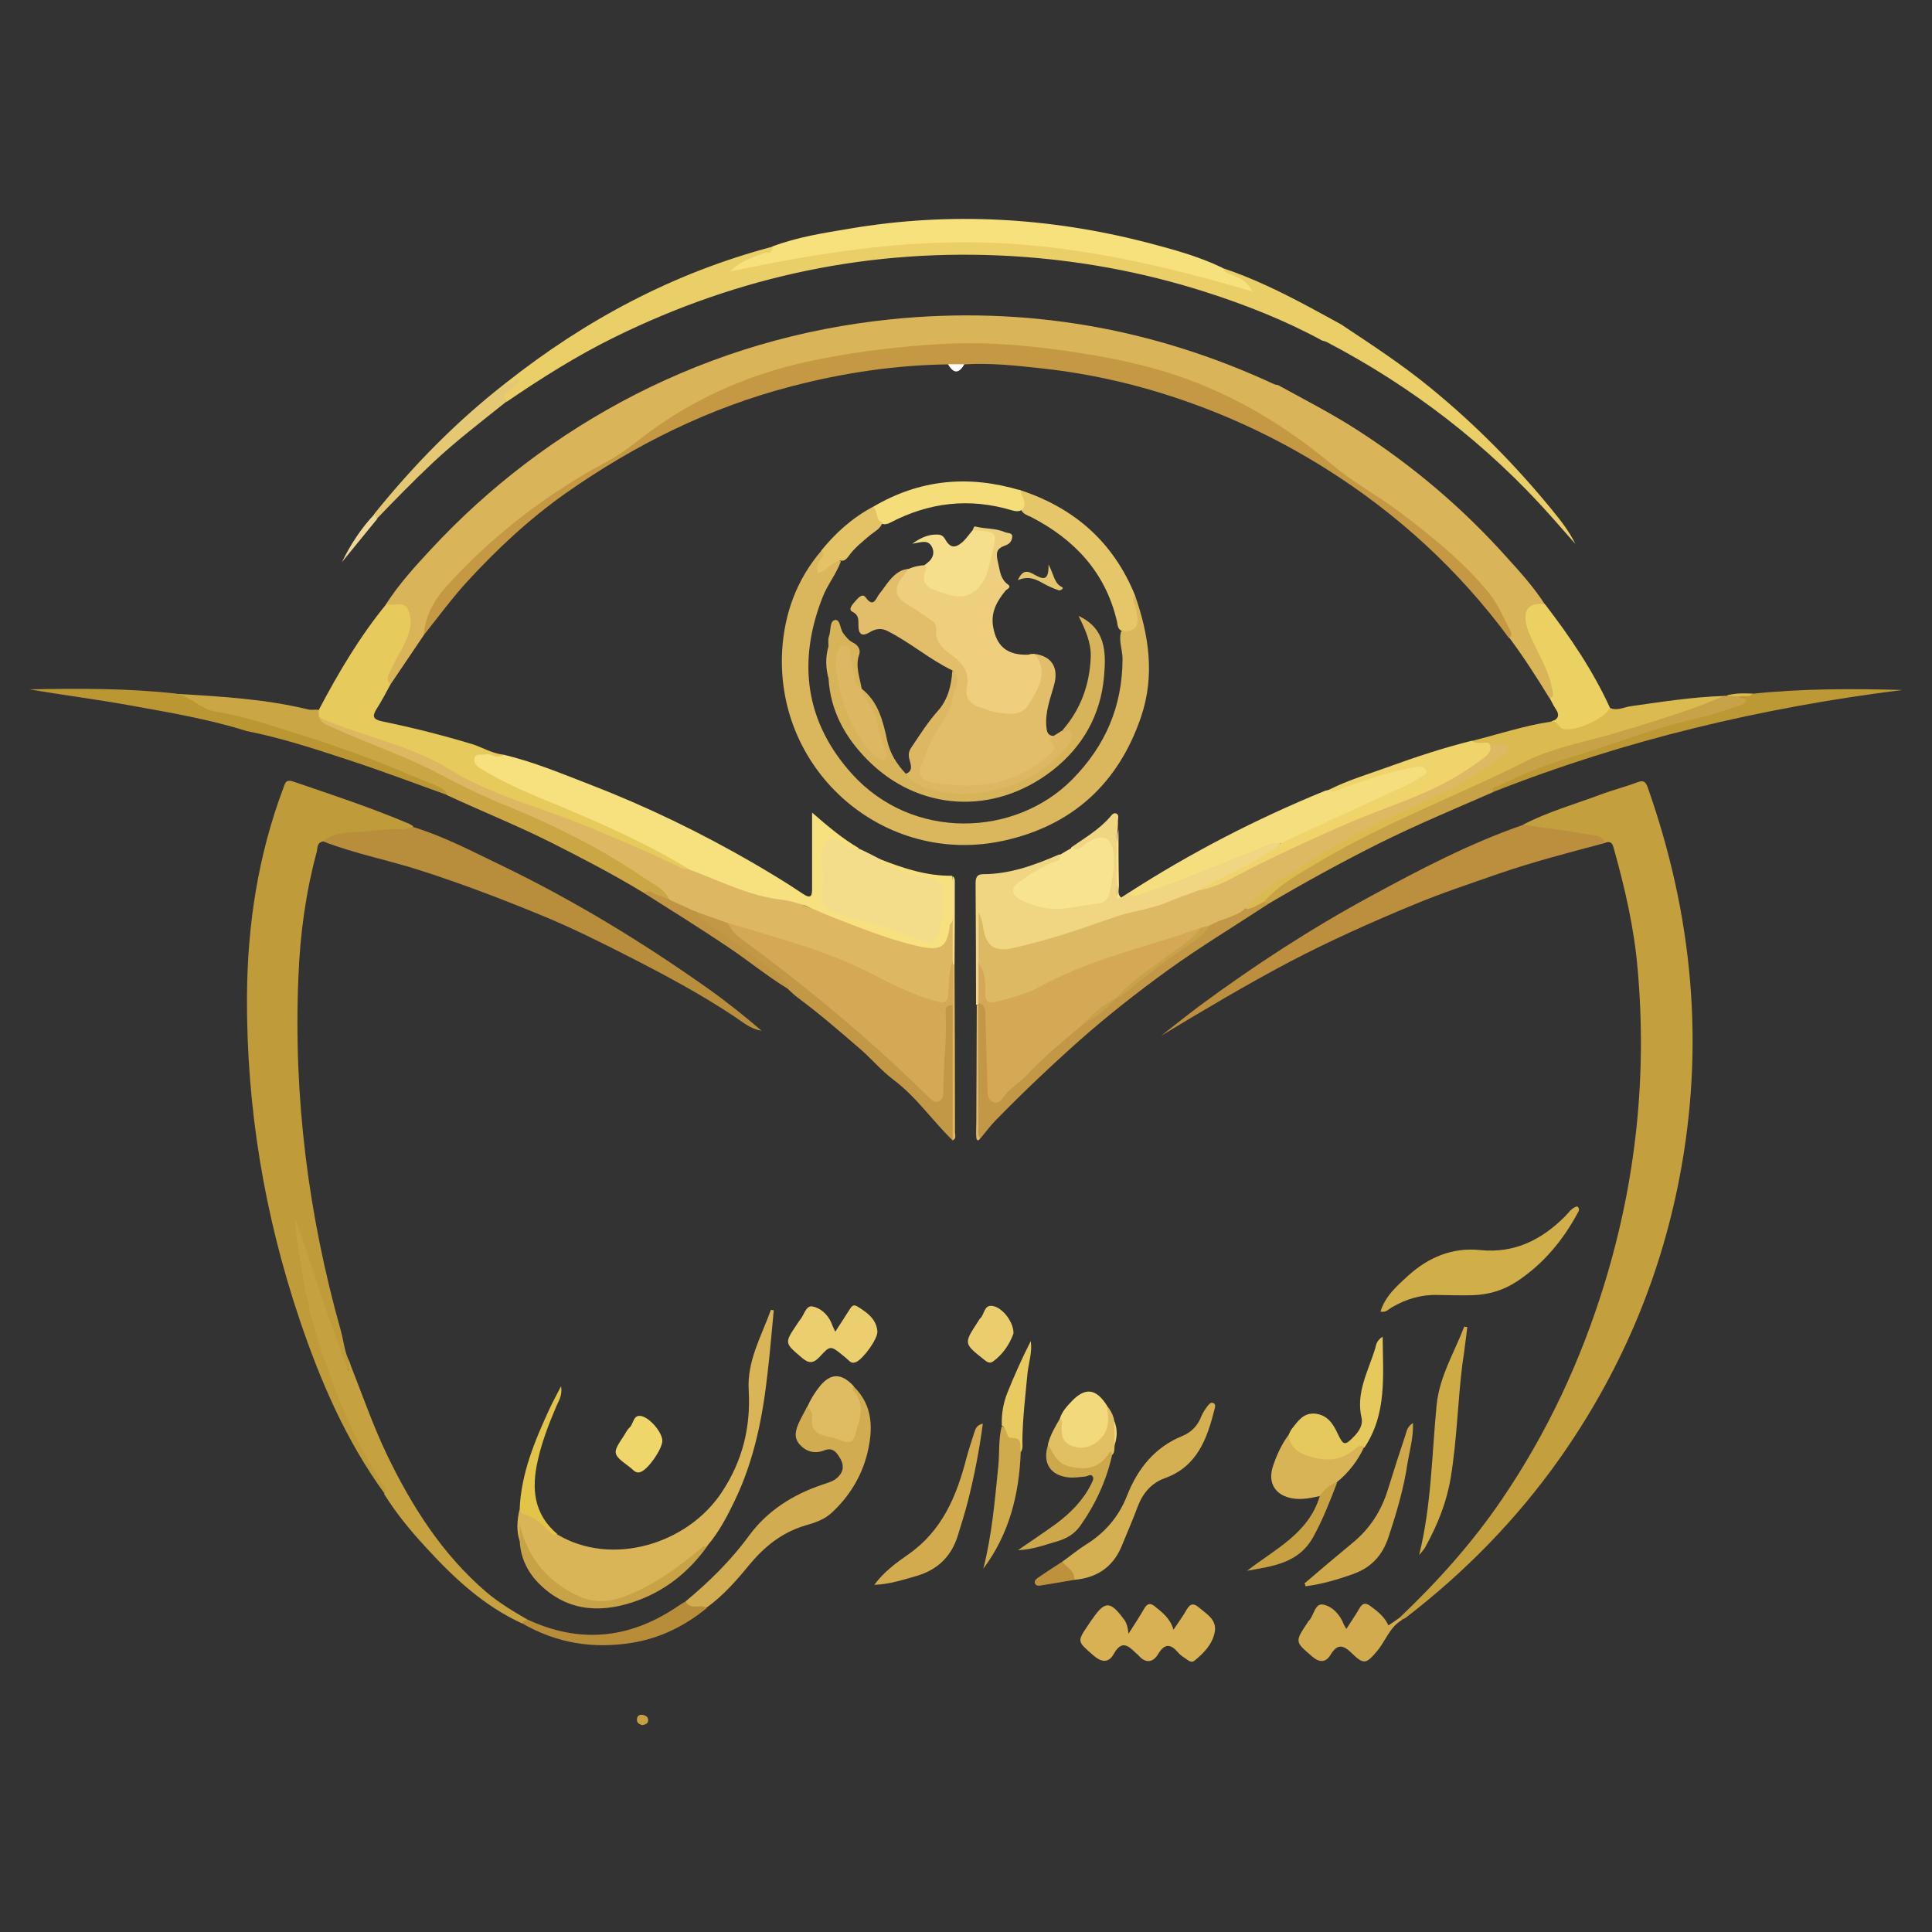 <?xml version="1.0" encoding="utf-8"?>
<!-- Generator: Adobe Illustrator 25.3.1, SVG Export Plug-In . SVG Version: 6.00 Build 0)  -->
<svg version="1.0" xmlns="http://www.w3.org/2000/svg" xmlns:xlink="http://www.w3.org/1999/xlink" x="0px" y="0px" width="300px"
	 height="300px" viewBox="0 0 300 300" enable-background="new 0 0 300 300" xml:space="preserve">
<rect x="0" y="0" width="300" height="300" fill="#333333" stroke="none"/>
<g id="Layer_2" display="none">
	<rect x="-24.66" y="45" display="inline" fill="#1D1D1B" width="328.94" height="295.83"/>
</g>
<g id="Layer_1">
	<g>
		<g>
			<path fill="#DAB458" d="M59.96,93.79c1.96-3.05,4.4-5.74,6.86-8.39c9.15-9.88,19.76-17.94,31.78-24.12
				c12.53-6.39,25.79-10.28,39.77-11.7c20.74-2.11,40.61,1.31,59.53,10.1c0.15,0.07,0.36,0.07,0.54,0.11
				c4.18,2.29,8.43,4.47,12.42,7.05c8.57,5.52,16.31,12.1,23.1,19.69c2.11,2.32,4.21,4.65,5.92,7.3c0.15,0.62-0.33,0.51-0.62,0.51
				c-1.56-0.18-1.82,0.8-1.82,2.03s0.58,2.32,1.13,3.38c1.09,2.22,2.32,4.36,2.8,6.79c0.15,0.73,0.69,1.74-0.76,1.89
				c-1.96-3.2-4-6.39-6.25-9.41c-1.05-3.56-3.05-6.57-5.59-9.15c-5.16-5.23-10.82-9.84-17.04-13.77c-3.38-2.14-6.36-4.79-9.59-7.12
				c-8.35-6.07-17.43-10.28-27.57-12.42c-8.86-1.85-17.76-3.2-26.77-2.8c-13.33,0.62-26.52,2.32-38.61,8.64
				c-4.1,2.14-7.77,4.87-11.59,7.45c-4.54,3.09-9.48,5.56-13.84,8.97c-4.9,3.81-9.92,7.52-13.95,12.35c-1.85,2.22-2.91,4.83-4,7.45
				c-1.74,2.58-3.49,5.16-5.23,7.74c-1.31-0.07-0.73-1.02-0.58-1.56c0.36-1.67,1.27-3.12,2.11-4.58c0.65-1.13,1.05-2.29,1.09-3.6
				c0.07-1.6-0.47-2.14-2.07-2.29C60.68,94.3,59.88,94.84,59.96,93.79z"/>
			<path fill="#C49F3E" d="M217.31,251.21c5.88-5.59,11.3-11.62,15.87-18.34c7.05-10.35,12.31-21.61,15.98-33.6
				c4.9-15.98,6.61-32.29,5.12-48.93c-0.54-6.21-1.93-12.28-3.6-18.27c-0.22-0.73-0.29-1.63-1.45-1.2c-2.72-1.13-5.63-1.23-8.5-1.6
				c-1.45-0.18-3.01-0.11-4.25-1.2c3.81-2,7.95-3.16,11.95-4.65c1.93-0.73,3.92-1.23,5.85-1.96c0.91-0.33,1.23-0.11,1.56,0.76
				c7.01,19.87,8.94,40.14,4.9,60.91c-3.09,15.84-9.33,30.26-18.6,43.41c-6.68,9.44-14.71,17.62-23.86,24.66
				c-0.18,0.15-0.44,0.22-0.65,0.33C217.31,251.72,217.23,251.54,217.31,251.21z"/>
			<path fill="#C09B3A" d="M50.19,130.66c-1.02,0.15-0.87,1.09-1.02,1.67c-1.71,6.32-2.58,12.82-2.83,19.32
				c-0.8,18.71,1.53,37.05,6.61,55.07c0.44,1.6,0.54,3.27,1.34,4.76c0.11,0.4,0.36,0.91-0.11,1.13c-0.51,0.22-0.73-0.33-0.87-0.69
				c-0.76-1.71-1.31-3.52-1.96-5.27c-1.85-4.98-3.34-10.1-4.9-15.18c-0.11-0.36-0.22-0.76-0.15-0.91c0.36,2.54,0.84,5.3,1.38,8.06
				c2.22,11.01,6.03,21.39,11.88,31.02c0.33,0.51,0.69,1.02,0.73,1.63c0.04,0.36,0,0.76-0.58,0.65
				c-5.99-8.25-9.95-17.43-13.19-27.02c-5.48-16.27-8.25-32.98-8.17-50.16c0.07-11.08,1.71-21.9,5.63-32.33
				c0.29-0.76,0.33-1.45,1.56-1.05c6.07,2.07,12.13,4.07,18.02,6.57c0.22,0.11,0.4,0.25,0.62,0.36c-0.54,0.84-1.42,0.87-2.25,0.91
				C57.92,129.46,54.04,129.71,50.19,130.66z"/>
			<path fill="#EACE67" d="M78.55,59.46c12.39-9.81,26.01-17.07,41.34-21.14c0.4,0.65,0.44,0.69-0.07,1.02
				c-0.76,0.51-1.67,0.69-2.51,1.02c-0.84,0.33-1.67,0.65-2.43,1.2c12.97-2.91,26.04-4.83,39.37-4.29
				c13.29,0.54,26.19,3.34,38.87,7.23c-0.84-1.02-2.07-1.16-3.05-1.85c-0.25-0.18-1.34-0.4-0.29-1.05
				c4.72,1.56,9.15,3.74,13.51,6.07c1.63,0.87,3.27,1.78,4.94,2.69c4.69,3.12,9.37,6.17,13.73,9.73
				c7.05,5.74,13.4,12.17,19.14,19.21c1.31,1.6,2.58,3.23,3.52,5.16c-1.23-1.42-2.51-2.83-3.74-4.25
				c-9.95-11.19-21.61-20.16-34.87-27.1c-0.22-0.11-0.44-0.15-0.69-0.22c-5.81-3.16-11.91-5.56-18.16-7.56
				c-9.77-3.12-19.76-4.94-30-5.56c-21.72-1.27-42.28,3.01-61.75,12.6c-5.85,2.87-11.37,6.36-16.74,10.03
				c-0.8-0.84-0.76-1.23,0.29-2.11c0.18-0.15,0.54-0.11,0.51-0.47c-0.22,0.15-0.44,0.18-0.69,0.07
				C78.59,59.83,78.52,59.65,78.55,59.46z"/>
			<path fill="#C59943" d="M65.8,98.62c0.22-2.91,1.56-5.38,3.41-7.45c7.23-8.03,15.69-14.49,25.24-19.61
				c2.58-1.38,4.83-3.38,7.23-5.09c7.16-5.05,15-8.39,23.54-10.28c6.1-1.34,12.28-2.14,18.52-2.62c2.94-0.22,5.92-0.33,8.86-0.25
				c5.05,0.15,10.06,0.69,15.07,1.49c6.32,0.98,12.53,2.36,18.49,4.76c7.74,3.09,14.67,7.52,21.03,12.86
				c3.16,2.62,6.79,4.54,10.06,7.01c5.05,3.81,9.99,7.77,14.02,12.71c1.45,1.82,2.29,3.96,3.34,5.99c0.18,0.36,0.07,0.69-0.29,0.94
				c-7.77-10.53-17.22-19.21-28.26-26.19c-6.57-4.14-13.51-7.56-20.85-10.21c-7.63-2.76-15.4-4.61-23.46-5.48
				c-4-0.44-7.99-0.87-12.02-0.62c-0.84,0.51-1.67,0.51-2.54,0c-8.25,0.11-16.35,1.34-24.3,3.41c-12.75,3.31-24.34,9.08-35.05,16.6
				c-5.67,4-10.75,8.75-15.44,13.88C70.05,93.06,67.98,95.9,65.8,98.62z"/>
			<path fill="#DAB65D" d="M176.26,92.48c2.14,6.17,3.09,12.39,0.94,18.78c-3.52,10.42-10.72,16.96-21.39,19.29
				c-18.38,4-35.38-10.64-34.36-29.46c0.33-5.78,2.25-11.08,6.07-15.55c0.8-0.07,0.62,0.47,0.54,0.91c-0.04,0.29-0.22,0.54-0.36,0.8
				c-0.11,0.25-0.29,0.51-0.25,0.91c1.13-0.07,1.71-1.96,3.12-0.98c-0.73,2-2.11,3.63-2.87,5.63c-3.92,10.06-2.62,19.36,4.58,27.35
				c9.44,10.46,25.39,9.81,34.22,0.87c5.19-5.27,7.77-11.37,7.81-18.67c0-1.45-0.65-2.87-0.22-4.32c1.96-1.38,1.93-1.38,1.56-4.21
				C175.64,93.32,175.24,92.59,176.26,92.48z"/>
			<path fill="#F7E17E" d="M78.15,117.18c4.65,1.09,9.04,2.94,13.48,4.65c8.75,3.38,17.14,7.45,25.24,12.13
				c2.62,1.53,5.23,3.09,7.74,4.79c1.42,0.98,1.49,0.25,1.49-0.87c0-3.78,0-7.59,0-11.7c2.43,2.11,4.69,4.03,7.26,5.52
				c-0.51,1.16-1.16,0.29-1.74,0.07c-0.91-0.36-1.82-1.45-2.8-0.69c-0.98,0.76-0.87,2.07-0.69,3.23c0.22,1.27,0.18,2.51,0,3.78
				c-0.25,1.78,0.36,2.69,2.11,3.27c1.56,0.51,3.09,1.02,4.69,1.38c2.25,0.47,4.36,1.31,6.47,2.25c3.01,1.31,3.85,0.73,4.4-2.51
				c0.04-0.11,0.04-0.25,0.04-0.36c0.29-5.12,0.07-5.05-4-5.85c-1.6-0.33-3.12-0.98-4.61-1.63c-0.47-0.22-1.27-0.36-0.91-1.23
				c0-0.04,0.11-0.04,0.15-0.04c0.07,0,0.11,0.04,0.18,0.04c3.6,1.42,7.23,2.62,11.19,2.58c0.4,2.14,0.07,4.32,0.18,6.5
				c-0.11,0.58-0.18,1.2-0.18,1.78c-0.07,2.22-1.38,3.45-3.56,3.41c-0.25,0-0.47,0-0.73-0.07c-5.92-1.63-11.88-3.27-17.29-6.36
				c-0.65-0.36-1.23-0.76-2-0.76c-4.29-0.04-8.17-1.6-12.06-3.05c-1.82-0.65-3.63-1.31-5.38-2.18c-7.77-4.4-15.91-8.1-24.19-11.37
				c-2.47-0.98-4.79-2.25-7.16-3.45c-0.22-0.11-0.44-0.22-0.62-0.36c-0.87-0.65-2.03-1.27-1.53-2.54c0.54-1.31,1.85-0.73,2.87-0.62
				C76.92,117.07,77.5,117.69,78.15,117.18z"/>
			<path fill="#D9B557" d="M80.7,239.3c-0.54-1.63-0.4-3.23-0.04-4.87c1.82,0.54,3.34,1.53,4.58,2.98c0.33,0.36,0.62,0.91,1.27,0.84
				c8.43,5.09,20.23,1.56,25.57-6.54c3.23-4.87,4.5-10.1,4.18-15.8c-0.29-4.61,2-8.46,3.45-12.53c0.15,0.04,0.29,0.07,0.44,0.07
				c-0.33,3.31-0.58,6.61-0.98,9.92c-0.76,6.76-2.07,13.37-5.05,19.58c-1.2,2.51-2.47,4.94-4.29,7.08
				c-2.11,1.82-4.21,3.63-6.54,5.16c-2.29,1.53-4.72,2.91-7.34,3.49c-3.12,0.69-6.28,0.29-8.97-1.78c-2.47-1.85-4.32-4.21-5.7-6.94
				c-0.36-0.69-0.44-1.49-0.36-2.29C80.77,238.13,81.17,238.79,80.7,239.3z"/>
			<path fill="#B88D3B" d="M50.19,130.66c1.45-1.27,3.31-1.38,5.05-1.45c2.4-0.07,4.72-0.62,7.16-0.44
				c0.58,0.04,1.16-0.25,1.74-0.36c4.76,1.45,9.15,3.78,13.62,5.92c11.22,5.41,21.87,11.88,32.04,19.07
				c2.94,2.07,5.74,4.32,8.46,6.65c-1.71-0.25-2.94-1.34-4.25-2.22c-5.19-3.45-10.68-6.39-16.24-9.23
				c-4.54-2.32-9.08-4.58-13.77-6.5c-6.1-2.51-12.28-4.87-18.6-6.9C60.36,133.56,55.13,132.58,50.19,130.66z"/>
			<path fill="#E6CA5B" d="M78.15,117.18c-0.91,0.87-1.82-0.25-2.72-0.04c-0.62,0.15-1.49-0.22-1.74,0.54s0.33,1.31,1.02,1.71
				c3.05,1.85,6.28,3.34,9.59,4.69c7.74,3.2,15.44,6.47,22.63,10.86c-0.73,0.58-1.38,0.15-2-0.15c-9.08-4.36-18.52-7.95-28-11.37
				c-2.22-0.8-4.32-1.89-6.36-3.09c-4.61-2.76-9.55-4.58-14.64-6.1c-2.29-0.69-4.58-1.49-6.54-2.94c-0.18-0.4-0.07-0.76,0.15-1.13
				c3.05-5.78,6.36-11.37,10.5-16.42c1.05,0.54,2.65-0.62,3.34,0.98c0.8,1.82,0.22,3.52-0.54,5.19c-0.62,1.31-1.45,2.51-2,3.81
				c-0.36,0.8-1.09,1.67-0.22,2.58c-0.69,1.27-1.34,2.54-2.14,3.78c-0.73,1.16-0.54,1.63,0.84,1.93c4.79,0.98,9.52,2.18,14.2,3.6
				C75.03,116.13,76.48,117,78.15,117.18z"/>
			<path fill="#BB8F3D" d="M236.52,128.08c3.41,0.47,6.79,0.91,10.21,1.49c0.91,0.15,2.07,0.15,2.54,1.31
				c-5.56,1.49-11.11,2.91-16.56,4.79c-4.4,1.53-8.86,3.01-13.15,4.79c-6.57,2.72-13.08,5.63-19.4,8.94
				c-6.72,3.56-13.26,7.45-19.83,11.41c0.98-0.76,1.93-1.53,2.91-2.29c1.05-0.84,2.11-1.63,3.16-2.43
				c8.43-6.21,17.18-11.91,26.37-16.89C220.47,135.01,228.24,130.95,236.52,128.08z"/>
			<path fill="#F0D582" d="M174.08,139.37c0.36-0.22,0.73-0.47,1.09-0.69c3.78-0.62,7.26-2.11,10.72-3.56
				c3.56-1.49,7.23-2.65,10.72-4.29c0.65-0.29,1.38-0.44,2.07,0c0.33,1.23-0.8,1.45-1.49,1.89c-3.52,2.36-7.41,4.03-11.19,5.96
				c-2.18,1.13-4.47,1.93-6.79,2.51c-6.21,1.56-12.2,3.92-18.38,5.67c-1.34,0.4-2.69,0.69-4.07,0.87c-2.8,0.33-4.25-0.84-4.47-3.67
				c-0.04-0.47-0.15-0.94-0.15-1.16c0.29,2.07,0.25,4.4,0.25,6.76c-0.07,1.85,0.11,3.74-0.07,5.59c-0.04,0.22-0.11,0.4-0.22,0.58
				c-0.11,0.22-0.29,0.29-0.54,0.18c0-6.28-0.04-12.57-0.07-18.85c0-0.84,0.18-1.42,1.16-1.42c4.18,0,8.03-1.42,11.8-3.05
				c0.8,0,0.51,0.44,0.29,0.76c-0.44,0.62-1.16,0.87-1.82,1.16c-1.45,0.62-2.8,1.45-4.03,2.4c-1.23,0.94-1.16,1.71,0.22,2.43
				c1.42,0.73,2.94,1.27,4.5,1.13c2.03-0.22,4.1-0.25,6.1-0.69c0.94-0.18,1.82-0.58,2.03-1.56c0.4-1.93,0.91-3.92,0.54-5.92
				c-0.36-2-1.31-2.36-3.09-1.34c-0.62,0.36-1.16,0.87-1.89,1.05c-0.44,0.11-1.02,0.33-0.98-0.51c2.11-1.49,4.32-2.76,6.03-4.72
				c0.25-0.29,0.54-0.76,1.02-0.54c0.44,0.22,0.22,0.76,0.22,1.16c0.04,0.4-0.04,0.84-0.04,1.27c-0.33,3.34-0.07,6.68-0.15,10.03
				C173.54,139.19,173.68,139.41,174.08,139.37z"/>
			<path fill="#CAA744" d="M49.46,110.21c0.04,0.4,0.04,0.8,0.07,1.16c1.93,1.27,4.07,2.11,6.21,2.87
				c5.74,2.07,11.22,4.76,16.67,7.52c5.23,2.65,10.79,4.61,16.02,7.23c5.19,2.62,10.17,5.56,14.82,9.04c0.51,0.4,1.13,0.76,0.87,1.6
				c-0.73,0.62-1.34,0.04-1.96-0.22c-0.69-0.33-1.34-0.76-2.18-0.76c-4.61-2.8-9.41-5.3-14.24-7.74c-5.34-2.69-10.86-4.9-16.27-7.41
				c-1.05-0.94-2.43-1.31-3.67-1.82c-9.84-3.96-19.76-7.7-30.15-10.13c-2.32-0.54-4.9-0.76-6.68-2.83c-0.36-0.44-1.53,0.11-1.6-0.98
				c6.9,0.4,13.8,0.8,20.52,2.43C48.37,110.28,48.91,110.17,49.46,110.21z"/>
			<path fill="#F4DD8A" d="M136.74,133.45c-0.07,1.05,0.91,0.87,1.42,1.09c2,0.84,4.07,1.49,6.21,1.85
				c1.53,0.25,2.14,1.13,2.11,2.65c-0.04,1.85,0.04,3.7-0.58,5.56c-0.47,1.45-1.27,2-2.72,1.49c-3.7-1.34-7.41-2.76-11.26-3.63
				c-0.58-0.15-1.16-0.36-1.74-0.51c-2.07-0.54-2.98-1.82-2.54-3.85c0.25-1.2,0.33-2.32,0-3.56c-0.33-1.13-0.04-2.29,0.36-3.38
				c0.47-1.34,1.45-0.76,2.4-0.54c1.05,0.25,1.6,1.74,2.98,1.16C134.53,132.29,135.62,132.87,136.74,133.45z"/>
			<path fill="#C6A140" d="M59.63,231.96c0.62-0.44,0.18-0.91-0.07-1.23c-4.47-6.83-7.48-14.31-9.99-21.98
				c-1.63-4.98-2.54-10.13-3.34-15.29c-0.22-1.38-0.4-2.76-0.36-4.18c2.8,7.7,5.01,15.58,8.25,23.54c0.07-0.69,0.11-0.98,0.15-1.27
				c1.93,4.83,3.6,9.73,5.85,14.42c3.89,8.03,8.57,15.4,15.4,21.25c1.96,1.67,4.21,3.01,6.47,4.32c-0.22,0.4-0.58,0.44-0.94,0.54
				c-5.88-2.69-10.53-7.01-14.82-11.7C63.81,237.77,61.52,235.01,59.63,231.96z"/>
			<path fill="#D2AC50" d="M106.45,248.67c3.67-3.05,7.05-6.36,9.88-10.24c2.87-3.89,6.86-6.39,11.44-7.92
				c0.87-0.29,1.74-0.51,2.4-1.2c0.91-0.94,0.87-1.93,0.22-2.98c-0.58-0.94-1.16-1.63-2.47-1.09c-1.42,0.54-2.76,0.18-3.78-0.98
				c-0.94-1.09-0.58-2.25-0.07-3.38c0.36-0.8,0.84-1.6,1.23-2.4c1.23,0.04,1.16,1.05,1.23,1.82c0.07,1.42,0.8,1.96,2.07,2.29
				c3.92,1.02,3.89,1.05,4.43-2.94c0.15-1.05,0.07-2-0.51-2.94c-0.25-0.44-0.84-0.98,0.04-1.42c3.12,3.05,3.01,6.79,2.07,10.57
				c-0.91,3.52-2.8,6.54-5.45,9.01c-1.2,1.13-2.72,1.6-4.21,2.03c-3.63,1.09-6.36,3.34-8.72,6.21c-1.96,2.4-4,4.69-6.5,6.5
				C108.56,249.61,107.03,250.7,106.45,248.67z"/>
			<path fill="#DBBB50" d="M228.6,115.04c4.07-1.02,8.06-2.36,12.24-2.98c0.22-0.15,0.47-0.22,0.69-0.15c3.23,1.53,5.78,0.18,8.1-2
				c0.07-0.07,0.22-0.04,0.33,0c1.13,0.54,2.18-0.11,3.27-0.25c4.83-0.69,9.7-1.45,14.6-1.6c0.11,0.36-0.11,0.58-0.44,0.65
				c-2.18,0.54-4.1,1.67-6.25,2.32c-6.43,1.93-12.79,4.07-19.25,5.88c-2.91,0.8-5.7,1.96-8.39,3.34
				c-6.68,3.49-13.69,6.36-20.52,9.63c-5.88,2.83-11.55,6.03-16.56,10.32c-0.94,0.51-1.71,1.56-3.01,1.05
				c-0.36-1.23,0.65-1.71,1.34-2.25c3.23-2.65,6.83-4.76,10.35-6.97c6.21-3.92,13.04-6.54,19.58-9.77c3.12-1.56,6.07-3.38,8.72-5.88
				c-0.87-0.44-1.71-0.51-2.54-0.54C230.02,115.69,229,116.2,228.6,115.04z"/>
			<path fill="#F5DE7E" d="M198.78,130.98c-1.49-0.22-2.69,0.58-3.96,1.09c-5.7,2.22-11.3,4.65-17.11,6.57
				c-0.8,0.25-1.67,0.87-2.54,0.04c9.7-6.25,19.87-11.51,30.55-15.87c0.22-0.07,0.47-0.11,0.69-0.18c3.16-0.73,6.1-2.18,9.23-3.05
				c1.42-0.4,2.8-0.73,4.25-0.91c0.76-0.07,1.56,0,1.85,0.8s-0.4,1.2-0.94,1.56c-2.4,1.71-5.16,2.72-7.81,3.78
				c-4.21,1.71-8.1,4.1-12.35,5.7C200.05,130.8,199.51,131.27,198.78,130.98z"/>
			<path fill="#D0AE49" d="M214.36,203.66c0.76-2.47,2.62-4.03,4.36-5.63c3.16-2.83,6.83-4.36,11.11-3.92
				c5.3,0.54,9.52-1.56,13.19-5.23c0.58-0.58,1.02-1.34,1.89-1.56c0.54,0.44,0.15,0.84,0,1.16c-2.29,4.21-5.27,7.77-9.3,10.46
				c-2.14,1.42-4.47,2.11-6.97,2.18c-1.82,0.04-3.63,0-5.45-0.04c-2.54-0.07-4.9,0.65-7.08,1.93
				C215.6,203.3,215.2,203.85,214.36,203.66z"/>
			<path fill="#C8A246" d="M196.24,140.06c2.43-2.76,5.63-4.47,8.72-6.32c10.17-6.03,21.32-10.17,31.85-15.47
				c4.65-2.36,9.95-3.16,14.96-4.72c4.14-1.27,8.32-2.51,12.35-4.03c1.2-0.47,2.43-0.98,3.67-1.45c0.07-0.04,0.15-0.07,0.22,0
				c0.58-0.25,1.16-0.11,1.74-0.15c0.54,0.29,1.56-0.11,1.63,0.76c0.07,0.8-0.76,1.16-1.45,1.42c-1.53,0.54-3.05,1.2-4.65,1.53
				c-5.45,1.09-10.68,3.01-15.98,4.69c-5.59,1.74-11.15,3.52-16.49,5.96c-0.4,0.18-0.8,0.29-0.98,0.73
				c-5.92,2.58-11.84,5.05-17.62,7.92c-5.88,2.94-11.62,6.1-17.25,9.41C196.71,140.24,196.38,140.35,196.24,140.06z"/>
			<path fill="#D7B153" d="M175.24,253.68c1.02-1.6,1.78-2.76,2.47-3.96c0.47-0.8,0.98-0.8,1.6-0.29c1.16,0.94,2.4,1.85,2.91,3.63
				c0.76-1.13,1.45-2.07,2.03-3.09c0.58-1.02,1.13-1.05,1.96-0.33c1.2,1.02,2.72,1.85,2.43,3.7c-0.33,1.93-1.67,3.31-3.12,4.5
				c-0.4,0.33-0.76,0.18-1.16-0.11c-0.47-0.36-1.05-0.65-1.42-1.13c-1.16-1.34-2.07-1.45-3.09,0.22c-0.8,1.34-1.93,1.53-3.05,0.25
				c-0.11-0.15-0.25-0.25-0.4-0.36c-1.2-1.2-2.25-2.07-3.45,0.11c-0.8,1.45-1.93,1.34-3.23,0.18c-2.43-2.14-2.51-2.07-0.73-4.69
				c0.22-0.36,0.47-0.69,0.73-1.05c1.85-2.65,2.69-2.65,4.69,0.04C174.88,251.86,175.1,252.48,175.24,253.68z"/>
			<path fill="#EBD162" d="M250,109.92c-0.98,1.78-5.34,3.7-7.26,3.27c-0.76-0.18-0.87-1.38-1.85-1.13
				c1.02-0.36,1.38-0.94,0.69-1.96c-0.36-0.51-0.62-1.13-0.94-1.67c0.8-0.33,0.47-0.91,0.36-1.53c-0.44-2.43-1.63-4.5-2.69-6.68
				c-0.44-0.91-0.91-1.85-1.2-2.83c-0.73-2.65,0.25-3.89,2.8-3.56C243.78,98.87,247.34,104.1,250,109.92z"/>
			<path fill="#D5B052" d="M164.96,242.49c1.23-0.87,2.4-1.85,3.67-2.65c2.98-1.85,5.12-4.36,6.39-7.63
				c1.67-4.21,4.32-7.52,8.64-9.26c1.38-0.58,2.36-1.63,2.91-3.09c0.22-0.54,0.58-1.05,0.94-1.53c0.22-0.25,0.47-0.65,0.87-0.47
				c0.44,0.18,0.29,0.62,0.22,0.94c-1.16,4.61-2.69,8.94-7.77,10.75c-2,0.73-3.34,2.25-4.14,4.32c-0.8,2.14-1.71,4.25-2.58,6.36
				c-1.38,3.2-3.89,4.79-7.3,5.09C166.2,244.38,165.26,243.66,164.96,242.49z"/>
			<path fill="#F8E391" d="M166.42,131.67c1.13,0.69,1.74-0.4,2.43-0.84c2.43-1.49,3.85-0.87,4.1,2c0.18,1.93-0.29,3.81-0.62,5.7
				c-0.18,0.94-0.8,1.63-1.63,1.74c-3.2,0.36-6.36,1.42-9.63,0.47c-0.98-0.29-1.96-0.65-2.83-1.16c-1.23-0.73-1.23-1.74-0.07-2.58
				c1.71-1.23,3.49-2.32,5.45-3.16c0.36-0.15,1.34-0.11,0.87-1.05C165.18,132.36,165.8,132,166.42,131.67z"/>
			<path fill="#EED46A" d="M198.78,130.98c6.43-2.98,12.86-5.96,19.32-8.9c0.87-0.4,1.71-0.87,2.47-1.42
				c0.36-0.29,1.23-0.36,0.84-1.13c-0.25-0.47-0.84-0.54-1.45-0.44c-2.51,0.4-4.9,1.09-7.3,1.85c-1.67,0.54-3.31,1.16-4.94,1.74
				c-0.44,0.15-0.91,0.44-1.31-0.07c2.94-1.49,6.1-2.4,9.15-3.52c4.29-1.56,8.61-2.98,13-4.07c0.76,0.62,1.67,0.18,2.51,0.33
				c1.13,0.84,0.44,1.63-0.15,2.29c-0.8,0.91-1.85,1.56-2.87,2.22c-3.05,1.85-6.21,3.52-9.55,4.76c-7.08,2.62-14.06,5.59-20.81,8.9
				c-2.91,1.45-5.85,2.87-8.79,4.32c-0.87,0.44-1.78,1.13-2.87,0.4c3.52-1.93,7.26-3.38,10.61-5.67
				C197.4,132.07,198.27,131.78,198.78,130.98z"/>
			<path fill="#C29746" d="M147.93,177.08c-3.16-3.05-5.63-6.76-9.19-9.41c-1.89-1.42-3.45-3.31-5.27-4.87
				c-3.12-2.69-6.25-5.41-9.55-7.85c-0.62-0.44-1.16-1.02-1.74-1.53c-1.82-2.36-4.43-3.7-6.68-5.48c-2.14-1.67-4.36-3.23-6.54-4.87
				c-0.51-0.4-1.31-0.8-0.8-1.71c1.93-0.07,3.45,0.98,5.09,1.74c2.83,3.23,6.57,5.3,9.84,7.95c7.05,5.7,14.02,11.51,20.49,17.87
				c0.07,0.07,0.15,0.18,0.25,0.25c0.54,0.4,0.94,1.38,1.74,0.98c0.76-0.36,0.44-1.31,0.51-2c0.25-3.63,0.47-7.23,0.4-10.86
				c0-0.58,0.04-1.27,0.8-1.49c0.58-0.15,0.94,0.11,0.91,0.76c0,6.21,0,12.46,0,18.67C148.11,175.88,148.26,176.49,147.93,177.08z"
				/>
			<path fill="#C29746" d="M196.24,140.06c0.25,0.11,0.47,0.18,0.73,0.29c-5.27,3.45-10.68,6.72-15.76,10.39
				c-4.65,3.38-9.19,6.94-13.55,10.79c-4.5,4-8.86,8.14-13.08,12.46c-0.84,0.87-1.56,1.85-2.32,2.76c-0.54-0.04-0.47-0.47-0.47-0.8
				c0-6.54-0.04-13.04,0-19.58c0-0.11,0.07-0.22,0.11-0.33c0-0.11,0.04-0.22,0.07-0.33c1.49-0.18,1.53,0.94,1.49,1.89
				c-0.15,3.6,0.51,7.12,0.4,10.68c0,0.36-0.04,0.73,0.04,1.09c0.22,1.16,0.73,1.38,1.56,0.54c1.2-1.16,2.54-2.25,3.74-3.45
				c2.72-2.76,5.59-5.34,8.68-7.7c1.96-0.94,3.52-2.47,5.16-3.85c0.11-0.11,0.25-0.22,0.4-0.29c4.58-4,9.88-7.05,14.35-11.19
				c1.74-1.02,3.6-1.78,5.56-2.29C194.46,141.23,195.26,140.43,196.24,140.06z"/>
			<path fill="#BB9734" d="M27.34,107.7c2.29,0.51,3.89,2.47,6.28,2.83c2.36,0.36,4.72,0.98,7.01,1.67
				c7.52,2.32,15.04,4.69,22.27,7.81c1.49,0.65,3.01,1.2,4.5,1.85c0.8,0.36,1.71,0.62,2.07,1.6c-5.16-1.85-10.24-3.78-15.44-5.48
				c-5.19-1.71-10.39-3.41-15.76-4.47c-5.88-1.85-11.95-2.87-17.98-3.96c-5.19-0.94-10.46-1.6-15.69-2.51
				C12.16,106.9,19.75,106.86,27.34,107.7z"/>
			<path fill="#BD9935" d="M231.83,122.99c-0.22-0.94,0.65-0.84,1.05-1.05c3.67-1.89,7.52-3.27,11.44-4.47
				c6.32-1.93,12.46-4.43,18.96-5.85c2.18-0.47,4.29-1.23,6.39-1.93c0.58-0.18,1.2-0.29,1.49-0.91c-0.22-0.58-0.94-0.11-1.16-0.62
				c0.65-0.58,1.53,0.11,2.18-0.44c7.7-0.8,15.44-0.8,23.21-0.58C273.57,109.88,252.32,114.89,231.83,122.99z"/>
			<path fill="#CEAB45" d="M220.36,241.48c1.93-7.77,1.96-15.58,2.72-23.32c0.44-4.43,2.76-8.17,4.29-12.17
				c0.15,0.04,0.33,0.07,0.47,0.07c-0.11,0.94-0.22,1.89-0.36,2.87c-0.11,0.94-0.25,1.93-0.4,2.87c-0.73,5.88-0.84,11.8-1.82,17.69
				c-0.62,3.74-2,7.19-3.81,10.5C221.23,240.5,220.76,240.97,220.36,241.48z"/>
			<path fill="#E6C95C" d="M200.09,222.81c0.18-0.33,0.29-0.69,0.51-0.94c0.94-1.2,1.78-2.51,3.6-2.36c1.89,0.18,2.8,1.56,3.49,3.05
				c0.91,1.93,1.13,2,2.65,0.4c0.73-0.76,1.31-1.74,1.09-2.76c-0.94-3.96,1.05-7.3,2.11-10.82c0.15-0.54,0.18-1.2,1.16-1.82
				c0.04,6.07,0.69,11.91-2.8,17.18c-0.58,0.18-1.05,0.58-1.49,0.94c-2.72,2.14-5.63,1.63-8.46,0.4
				C200.56,225.49,199.62,224.51,200.09,222.81z"/>
			<path fill="#D1AB4D" d="M217.31,251.21c0.11,0.11,0.25,0.25,0.36,0.36c-1.93,1.13-2.54,3.31-3.89,4.87
				c-1.63,1.93-2.03,2.07-3.85,0.29c-1.38-1.34-2.25-1.53-3.34,0.25c-0.69,1.13-1.63,1.27-2.83,0.25c-2.69-2.32-2.72-2.25-0.73-5.27
				c0.07-0.11,0.11-0.22,0.22-0.29c0.8-0.84,0.91-2.76,2.22-2.51c1.45,0.29,2.65,1.6,3.23,3.16c0.07,0.15,0.18,0.29,0.36,0.62
				c0.73-1.13,1.42-2.14,2.03-3.2c0.47-0.8,0.94-0.94,1.74-0.33c1.13,0.84,2.18,1.67,2.76,2.98
				C216.25,251.97,216.76,251.61,217.31,251.21z"/>
			<path fill="#E5C668" d="M176.26,92.48c-0.54,0.4-0.25,0.84-0.11,1.31c0.18,0.58,0.33,1.16,0.44,1.74
				c0.29,1.78-0.4,2.54-2.18,2.47c-0.91-0.15-0.84-0.98-0.98-1.56c-1.78-7.56-6.54-12.64-13.26-16.13c-0.58-0.29-1.27-0.44-1.6-1.13
				c0.18-1.05-0.51-2.03-0.44-3.09c0,0,0.07-0.04,0.15-0.04s0.11,0.04,0.18,0.07C166.89,78.9,172.92,84.24,176.26,92.48z"/>
			<path fill="#EBCF6F" d="M129.7,206.79c0.87-1.34,1.56-2.4,2.22-3.45c0.33-0.51,0.58-0.87,1.27-0.44
				c1.45,0.91,2.87,1.89,3.05,3.81c0.11,1.16-2.22,4.32-3.31,4.79c-0.36,0.15-0.69,0.15-0.98-0.11c-0.36-0.33-0.73-0.65-1.09-0.94
				c-1.89-1.53-1.93-1.56-3.6,0.25c-0.91,0.98-1.63,1.09-2.72,0.15c-2.72-2.32-2.8-2.25-0.73-5.3c0.15-0.22,0.25-0.4,0.4-0.58
				c0.65-0.73,0.91-2.29,1.93-2.11c1.23,0.22,2.36,1.2,2.94,2.51C129.19,205.7,129.37,206.1,129.7,206.79z"/>
			<path fill="#D1AB4E" d="M135.76,246.09c1.45-1.96,3.34-3.38,5.23-4.69c5.3-3.67,7.56-9.08,9.08-15c0.36-1.34,0.8-2.65,1.23-4
				c0.18-0.54,0.36-1.13,1.31-1.34c-0.54,4.14-1.31,8.06-2.29,11.95c-0.47,1.85-1.05,3.7-1.63,5.56c-1.02,3.16-3.12,5.19-6.36,6.14
				C140.16,245.33,138.05,246.02,135.76,246.09z"/>
			<path fill="#CEA849" d="M202.56,245.87c2.47-2.11,4.94-4.21,7.45-6.28c2.72-2.22,4.5-5.01,5.52-8.35
				c0.87-2.83,1.78-5.63,2.72-8.46c0.18-0.58,0.29-1.27,1.16-1.82c0.07,2.25-0.51,4.21-0.84,6.17c-0.58,3.96-1.71,7.77-2.98,11.59
				c-0.91,2.76-2.62,4.65-5.41,5.67c-2.43,0.87-4.9,1.6-7.45,1.93C202.7,246.13,202.63,245.98,202.56,245.87z"/>
			<path fill="#D9B457" d="M200.09,222.81c0.25,1.96,1.49,2.8,3.27,3.34c2.54,0.8,4.79,0.65,6.9-1.02c0.36-0.29,0.87-0.91,1.56-0.44
				c-0.98,2.14-2.4,3.96-4.21,5.45c-0.98,0.65-1.53,1.82-2.72,2.18c-1.34,0.29-2.72,0.58-4.1,0.36c-2.69-0.4-3.96-2.32-3.16-4.9
				C198.2,226.04,198.96,224.33,200.09,222.81z"/>
			<path fill="#F5DE7A" d="M158.46,76.14c0.11,0.98,1.13,1.85,0.33,2.94c-0.54,0.47-1.16,0.29-1.71,0.15
				c-6.54-1.96-12.82-1.23-18.85,1.93c-0.25,0.15-0.54,0.22-0.87,0.25c-1.67-0.18-1.89-1.34-1.82-2.69
				C142.84,74.39,150.47,73.74,158.46,76.14z"/>
			<path fill="#DFBB61" d="M132.6,215.29c-0.22,0.18-0.25,0.44-0.11,0.62c2.11,2.29,0.87,4.72,0.25,7.08
				c-0.25,0.91-0.98,1.13-1.85,0.8c-0.65-0.25-1.34-0.54-2.03-0.65c-1.78-0.33-3.12-0.91-2.76-3.12c0.11-0.58-0.22-1.16-0.76-1.53
				c0.51-1.16,1.16-2.25,1.96-3.23C128.97,213.18,130.71,213.18,132.6,215.29z"/>
			<path fill="#D0AB4D" d="M158.5,225.49c-0.25,6.57-1.78,12.71-5.81,18.09c1.34-5.23,1.78-10.53,2.32-15.84
				c0.22-2.11,0-4.21,0.54-6.28C158.32,222.66,158.75,223.28,158.5,225.49z"/>
			<path fill="#CDA84B" d="M172.7,225.89c-0.91,4.07-2.62,7.74-5.01,11.11c-0.91,1.27-2.25,2-3.74,2.4
				c-1.78,0.51-3.52,1.2-5.88,1.31c2.22-1.53,4.07-2.76,5.88-4.07c2.25-1.67,4.21-3.63,5.48-6.17c0.18-0.4,0.47-0.84,0.25-1.2
				c-0.29-0.47-0.76-0.04-1.13,0c-0.84,0.07-1.71,0.22-2.51,0.15c-2.98-0.25-4.25-2.32-3.27-5.16c0.36-0.15,0.54,0.07,0.73,0.33
				c2.54,3.63,4.72,3.85,8.21,0.94c0.18-0.15,0.36-0.4,0.58-0.4C172.99,224.99,172.77,225.49,172.7,225.89z"/>
			<path fill="#B88D39" d="M106.45,248.67c0.76,1.45,2.32,0.33,3.31,1.02c-3.38,2.76-7.16,4.65-11.48,5.38
				c-6.1,1.02-11.84,0.11-17.22-3.01c0.18-0.4,0.58-0.47,0.94-0.54c7.92,3.67,15.51,2.98,22.77-1.78
				C105.32,249.36,105.9,248.99,106.45,248.67z"/>
			<path fill="#C8A246" d="M80.7,239.3c0-0.84,0-1.67,0-2.51c1.31,5.34,4.58,9.04,9.44,11.19c2.07,0.91,4.54,0.8,6.72-0.04
				c4.58-1.71,8.46-4.54,12.17-7.66c0.22-0.18,0.54-0.18,0.84-0.25c-2.94,4.14-6.76,7.16-11.59,8.75
				c-5.48,1.82-10.61,1.27-14.82-3.12C81.75,243.84,80.84,241.73,80.7,239.3z"/>
			<path fill="#F2D97B" d="M164.57,220.3c0.33-1.13,1.13-1.96,1.89-2.76c2.07-2.14,3.74-1.93,5.41,0.69
				c0.47,1.45,1.09,2.83,0.11,4.43c-1.34,2.14-3.2,3.05-5.41,2.36C164.67,224.37,164.09,223.02,164.57,220.3z"/>
			<path fill="#EACE6D" d="M157.37,207.08c-0.58,1.56-1.56,3.16-3.16,4.32c-0.54,0.4-0.98,0.07-1.42-0.29
				c-3.16-2.51-3.16-2.47-0.91-5.92c0.11-0.15,0.18-0.33,0.29-0.44c0.73-0.62,0.58-2.18,1.96-1.96
				C155.67,203.01,157.45,205.34,157.37,207.08z"/>
			<path fill="#EFD66A" d="M102.85,223.75c-0.04,1.27-2.14,4.32-3.31,4.79c-0.84,0.36-1.2-0.33-1.71-0.69
				c-2.8-2.11-2.8-2.11-0.91-4.98c0.25-0.4,0.47-0.87,0.84-1.2c0.65-0.58,0.54-2.07,1.85-1.78
				C101.04,220.23,102.89,222.55,102.85,223.75z"/>
			<path fill="#E1C064" d="M164.57,220.3c0.22,0.15,0.36,0.29,0.33,0.58c-0.25,2.22,0.25,3.27,1.82,3.74
				c1.78,0.54,3.41-0.22,4.5-1.6c1.2-1.56,0.84-3.16,0.65-4.79c0.54,0.73,1.02,1.49,1.16,2.43c0.22,1.27,0.18,2.54,0.04,3.81
				c-0.04,0.51,0.04,1.05-0.36,1.45c-0.11-0.25-0.07-0.94-0.54-0.22c-1.53,2.32-3.56,2.65-6.14,2c-1.96-0.47-2.47-2.03-3.31-3.41
				C163.08,222.81,163.84,221.57,164.57,220.3z"/>
			<path fill="#C7A142" d="M204.92,232.36c0.69-1.02,1.49-1.89,2.72-2.18c-1.09,2.83-2.18,5.67-3.67,8.39
				c-2.29,4.21-6.32,4.61-10.32,5.34C197.98,240.53,203.18,238.13,204.92,232.36z"/>
			<path fill="#E3C365" d="M135.58,78.68c0.8,0.65,0.29,2.07,1.45,2.47c-0.29,0.94-1.16,1.34-1.85,1.89
				c-1.23,1.05-2.51,2.03-3.45,3.38c-0.29,0.36-0.62,0.76-1.2,0.62c-1.38,0.18-2.07,1.56-3.49,1.96c-0.33-0.73-0.15-1.31,0.25-1.96
				c0.29-0.44,0.98-0.91,0.22-1.53C129.77,82.71,132.38,80.39,135.58,78.68z"/>
			<path fill="#E7CB61" d="M158.5,225.49c-0.18-0.91,0.44-2.29-1.49-2.22c-0.84,0.04-0.54-1.53-1.45-1.89
				c-0.07-1.78,0.22-3.49,0.87-5.12c1.09-2.72,2.29-5.38,3.63-8.03c0.25,1.74-0.33,3.34-0.51,5.01c-0.33,3.52-0.76,7.05-0.8,10.61
				C158.79,224.48,158.83,225.02,158.5,225.49z"/>
			<path fill="#E2C448" d="M86.54,238.21c-0.58,0.51-0.87-0.07-1.16-0.36c-1.23-1.2-2.47-2.4-4.25-2.76
				c-0.18-0.04-0.29-0.47-0.44-0.69c0.22-5.63,2.36-10.68,4.65-15.66c0.51-1.09,1.09-2.14,1.78-3.49c0.25,1.38-0.36,2.25-0.73,3.12
				c-1.16,2.72-2.22,5.45-2.87,8.35C82.51,231.12,82.84,235.08,86.54,238.21z"/>
			<path fill="#BF9443" d="M107.97,141.52c1.38,1.93,3.56,2.83,5.34,4.25c2.54,2.03,5.23,3.85,7.77,5.85
				c0.51,0.4,1.53,0.73,1.09,1.82c-3.12-1.93-5.96-4.25-8.97-6.28c-4.36-2.94-8.79-5.7-13.22-8.5c0.87-0.65,1.49,0.15,2.22,0.36
				c0.62,0.18,1.2,0.47,1.78,0.69C105.5,139.88,106.96,140.17,107.97,141.52z"/>
			<path fill="#BE923D" d="M164.96,242.49c0.65,0.91,2,1.42,1.85,2.83c-1.67,0.29-3.34,0.58-5.01,0.84
				c-0.4,0.07-0.91,0.18-1.09-0.29c-0.18-0.47,0.29-0.76,0.62-0.98C162.53,244.05,163.73,243.29,164.96,242.49z"/>
			<path fill="#DDB762" d="M147.93,177.08c0-7.01,0-14.02,0-21.03c-0.87-1.96-0.51-3.96-0.25-5.96c0.11-0.22,0.33-0.29,0.54-0.22
				c0.04,8.64,0.07,17.29,0.07,25.93C148.29,176.24,148.55,176.79,147.93,177.08z"/>
			<path fill="#DEB964" d="M151.89,156.05c0,6.28,0,12.53,0.04,18.82c0,0.65-0.22,1.34,0.29,1.89c-0.33,0.51-0.58,0.33-0.62-0.15
				c-0.07-0.76,0-1.56,0-2.32c0.04-6.07,0.04-12.13,0.07-18.2C151.74,156.05,151.82,156.05,151.89,156.05z"/>
			<path fill="#F4DD8A" d="M148.22,149.87c-0.11,0-0.18-0.04-0.29-0.04c-0.29-0.22-0.4-0.54-0.47-0.87c-0.29-2.03,0.36-4,0.44-5.99
				c0-2.32,0-4.61,0-6.94c0.29,0.18,0.36,0.47,0.36,0.76C148.26,141.19,148.26,145.55,148.22,149.87z"/>
			<path fill="#F8E391" d="M174.08,139.37c-0.29,0.25-0.65,0.25-0.65-0.15c0.04-3.49-0.44-6.97,0.25-10.42c0,2.91,0,5.78,0.07,8.68
				C173.75,138.14,173.46,138.83,174.08,139.37z"/>
			<path fill="#C6A044" d="M99.77,267.88c-0.47-0.11-0.91-0.33-0.87-0.91c0.04-0.51,0.36-0.76,0.84-0.69
				c0.47,0.07,0.94,0.29,0.91,0.87C100.64,267.66,100.2,267.77,99.77,267.88z"/>
			<path fill="#FEFEFE" d="M147.2,56.56c0.84,0,1.67,0,2.54,0C148.91,58.05,148.07,58.05,147.2,56.56z"/>
			<path fill="#DBBB50" d="M272.19,107.7c-0.62,0.69-1.45,0.25-2.18,0.44c-0.65-0.04-1.31-0.07-1.96-0.11
				C269.39,107.59,270.77,107.66,272.19,107.7z"/>
			<path fill="#F2D97B" d="M173.06,224.44c0-1.27,0-2.54-0.04-3.81C173.54,221.9,173.5,223.17,173.06,224.44z"/>
			<path fill="#F7E17C" d="M189.77,41.56c0.51,0.73,0.51,0.76,1.6,1.16c1.27,0.47,2.43,1.05,3.09,2.54
				c-13.19-3.89-26.55-7.01-40.32-7.56c-13.8-0.54-27.31,1.6-40.79,4.47c1.45-1.53,3.34-2.14,5.19-2.83
				c0.47-0.18,1.56,0.15,1.34-1.05c3.92-1.49,8.03-2.11,12.13-2.8c15.51-2.62,30.91-1.74,46.13,2.18
				C182.11,38.72,186.07,39.78,189.77,41.56z"/>
			<path fill="#E4C874" d="M78.55,59.46c0.94,0.8,1.13-0.91,2.07-0.51c-0.15,0.84-0.8,1.2-1.42,1.6c-0.73,0.44-1.2,0.98-0.58,1.82
				c-3.85,3.09-7.77,6.07-11.37,9.44c-2.98,2.8-5.85,5.74-8.68,8.68c-0.65,0-0.62-0.33-0.4-0.76
				C64.24,72.21,70.93,65.38,78.55,59.46z"/>
			<path fill="#EFD797" d="M58.21,79.77c0.04,0.33,0.07,0.62,0.4,0.76c-1.85,2.25-3.67,4.5-5.52,6.76
				C54.44,84.53,56.11,81.98,58.21,79.77z"/>
			<path fill="#DDB762" d="M147.93,143.01c0,2.03,0,4.1,0,6.14c-0.33,1.63-0.25,3.34-0.36,5.01c-0.11,1.71-0.54,2.18-2.25,1.82
				c-3.05-0.65-5.81-2-8.57-3.41c-4-2.03-7.99-4-12.31-5.23c-3.2-0.91-6.32-2.07-9.52-2.94c-0.73-0.18-1.27-0.65-1.89-1.05
				c-1.71-0.62-3.38-1.23-5.09-1.82c-1.34-0.62-2.65-1.2-4-1.82c-0.76-1.71-2.47-2.4-3.85-3.34c-6.61-4.5-13.69-8.1-21.1-11.11
				c-3.7-1.49-7.3-3.23-10.79-5.09c-5.19-2.76-10.79-4.58-16.09-7.01c-0.98-0.44-2.07-0.69-2.62-1.78
				c6.68,2.98,14.06,4.21,20.41,8.14c6.65,4.1,14.35,5.92,21.5,8.9c4.5,1.89,9.01,3.74,13.4,5.88c0.65,0.33,1.27,0.76,2.03,0.65
				c4.79,1.74,9.44,4.18,14.53,4.76c2.98,0.36,5.34,1.71,7.95,2.72c4.43,1.71,8.83,3.52,13.48,4.54c3.41,0.73,4.29,0.07,4.72-3.41
				C147.64,143.4,147.82,143.19,147.93,143.01z"/>
			<path fill="#DEB964" d="M193.33,141.12c-1.6,1.34-3.74,1.53-5.45,2.58c-0.47,0.29-0.91,0.69-1.49,0.84
				c-3.81,1.45-7.77,2.62-11.7,3.78c-4.1,1.2-8.1,2.8-11.88,4.79c-2.36,1.23-4.87,2.11-7.45,2.76c-2.25,0.54-2.69,0.18-2.83-2.07
				c-0.11-1.42-0.07-2.87-0.58-4.25c0-2.54,0-5.09,0-7.92c0.51,1.05,0.62,1.82,0.76,2.62c0.47,2.72,1.82,3.56,4.5,2.98
				c5.34-1.16,10.53-2.94,15.69-4.76c2.72-0.98,5.63-1.23,8.32-2.36c1.6-0.69,3.27-1.23,4.9-1.85c3.16-0.51,5.81-2.29,8.61-3.67
				c4.9-2.43,9.88-4.72,14.93-6.9c5.92-2.54,12.17-4.29,17.65-7.85c1.13-0.73,2.22-1.45,3.27-2.29c0.65-0.54,1.2-1.23,0.62-2.18
				c0.25,0.04,0.54-0.04,0.73,0.07c0.73,0.51,2.11-0.15,2.25,0.62c0.22,1.05-1.2,1.34-1.89,1.93c-3.92,3.27-8.54,5.41-13.19,7.41
				c-5.96,2.58-11.7,5.63-17.14,9.19C198.85,136.54,195.77,138.39,193.33,141.12z"/>
			<path fill="#D4A854" d="M151.93,149.51c1.02,1.34,1.09,2.91,1.05,4.47c-0.04,1.49,0.4,1.96,1.93,1.53
				c2.22-0.58,4.5-1.16,6.47-2.25c6.57-3.63,13.73-5.52,20.81-7.74c1.42-0.44,2.83-0.98,4.25-1.45c0.22,0.87-0.47,1.16-0.98,1.56
				c-2.58,2.14-5.48,3.89-8.06,6.03c-1.34,1.09-2.69,2.22-4.03,3.31l0,0c-1.71,1.31-3.38,2.65-5.09,4
				c-3.05,2.54-6.14,5.09-8.86,7.99c-1.2,1.27-2.8,2.11-3.78,3.63c-0.29,0.44-0.84,0.8-1.42,0.54c-0.69-0.29-0.87-0.91-0.87-1.63
				c-0.11-3.92-0.25-7.85-0.33-11.77c-0.04-0.91-0.04-1.71-1.09-2C151.96,153.65,151.96,151.58,151.93,149.51z"/>
			<path fill="#D4A854" d="M113.06,143.33c7.66,2.32,15.44,4.29,22.59,8.03c3.09,1.63,6.21,3.12,9.63,4.1c1.42,0.4,1.96,0.18,2-1.42
				c0.04-1.63,0.11-3.34,0.69-4.9c0,0.25,0,0.47,0,0.73c0,2.07,0,4.14-0.04,6.21c-0.94-0.11-1.13,0.44-1.09,1.23
				c0.22,3.92-0.33,7.85-0.36,11.77c0,0.73,0.11,1.56-0.69,1.93c-0.84,0.36-1.31-0.4-1.82-0.87c-9.12-8.97-18.96-17.11-29.28-24.66
				C113.97,144.89,113.42,144.2,113.06,143.33z"/>
			<path fill="#C8A246" d="M173.36,154.96c2.03-2.4,4.69-4.07,7.16-5.96c2.03-1.56,4.36-2.76,5.92-4.94
				c0.47-0.11,0.98-0.25,1.45-0.36c-1.45,2.14-3.78,3.31-5.78,4.76c-2.72,1.96-5.34,4.03-7.92,6.17
				C173.97,154.81,173.65,154.85,173.36,154.96z"/>
			<path fill="#C8A246" d="M168.27,158.95c1.45-1.63,3.12-3.01,5.09-4C171.9,156.59,170.23,157.97,168.27,158.95z"/>
			<path fill="#E3BE6A" d="M147.89,104.1c-3.56-1.71-6.57-4.36-10.13-6.14c-0.94-0.47-1.82-0.33-2.72,0.22
				c-1.05,0.65-1.71,0.44-1.74-0.94c-0.04-0.87,0.18-1.67-0.94-2.25c-0.73-0.36,0.04-1.16,0.44-1.63c0.4-0.44,1.09-1.31,1.6-0.62
				c1.27,1.78,1.63,0.11,2.14-0.51c1.05-1.27,1.82-2.87,3.45-3.63c0.33-0.15,0.69-0.18,1.05-0.29c0.36,0.87-0.44,1.31-0.76,1.89
				c-0.76,1.45-0.58,2.32,0.84,3.2c0.87,0.54,1.74,1.05,2.62,1.63c1.23,0.84,2.22,1.82,2.25,3.49c0.04,1.09,0.84,1.85,1.67,2.47
				c2.03,1.45,3.41,3.23,2.98,5.96c-0.11,0.8,0.15,1.6,0.94,2c1.85,0.94,3.78,1.6,5.92,1.23c1.05-0.18,1.71-0.76,2.25-1.63
				c1.27-2.22,1.96-4.5,0.91-7.01c2.65,0.36,3.78,2.11,3.01,4.87c-0.58,2.07-1.38,4.1-1.2,6.32c0.07,0.76,0.11,1.45,1.09,1.56
				c0.84,1.63,0.33,2.76-1.05,3.89c-5.27,4.25-11.26,4.87-17.62,3.74c-2.18-0.4-2.72-1.6-2.07-3.74c0.65-2.07,1.63-4.03,2.83-5.85
				c1.38-2.03,2-4.36,2.58-6.72C148.33,105.08,148.33,104.54,147.89,104.1z"/>
			<path fill="#EECF7D" d="M160.64,101.53c2.32,2.87,0.51,5.41-0.87,7.81c-1.13,1.93-3.23,1.53-5.05,1.27
				c-0.84-0.11-1.6-0.51-2.43-0.73c-1.63-0.47-2.51-1.53-2.14-3.23c0.47-2.43-0.84-3.85-2.62-5.12c-1.27-0.91-2.32-1.96-2.14-3.7
				c0.07-0.58-0.18-1.09-0.65-1.42c-1.2-0.84-2.36-1.71-3.6-2.4c-2.22-1.23-2.51-2.65-0.84-4.61c0.25-0.33,0.47-0.69,0.73-1.02
				c0.8-0.4,1.63-0.54,2.51-0.62c1.02-0.04,0.58,0.69,0.54,1.13c-0.04,0.62-0.11,1.16,0.36,1.71c2.22,2.54,6.39,2.11,7.99-0.84
				c0.91-1.67,1.05-3.56,1.49-5.38c0.22-0.94-0.33-1.42-1.31-1.53c-0.51-0.07-1.34,0.47-1.53-0.58c0.07-0.22,0.11-0.58,0.4-0.51
				c1.49,0.4,3.09,0.22,4.54,0.87c0.44,0.18,1.16,0.07,1.16,0.65c0,0.54-0.29,1.13-0.98,1.38c-1.45,0.51-1.63,1.05-1.2,2.83
				c0.33,1.38,0.36,2.43,1.56,3.31c0.54,0.4-0.22,0.69-0.44,0.94c-1.31,1.6-2.25,3.27-1.93,5.45c0.51,3.2,2.22,4.58,5.48,4.47
				C160.03,101.53,160.35,101.53,160.64,101.53z"/>
			<path fill="#D7B359" d="M133.8,106.94c2.58,2.03,3.31,5.01,3.96,8.03c0.44,2.03,1.49,3.7,2.91,5.19c2.11,1.6,4.54,2.36,7.16,2.54
				c6.94,0.47,12.75-1.74,17.4-6.97c0.94-1.05,0-1.56-0.29-2.29c2.87-3.27,4.25-7.08,4.43-11.41c0.07-2.32-0.87-4.32-1.89-6.39
				c4.21,1.96,4.29,5.59,3.96,9.33c-0.51,6.07-3.34,11.01-8.03,14.67c-9.08,7.05-20.81,6.36-28.73-1.67
				c-3.49-3.52-5.74-7.63-6.03-12.68c-0.22-1.63-0.25-3.27,0-4.87c0-0.54-0.11-1.13,0.07-1.6c0.33-0.87,0.07-2.36,0.91-2.54
				c0.84-0.18,0.8,1.31,1.27,2c0.44,0.58,0.84,1.13,1.53,1.49c0.76,0.36,1.27,1.09,0.98,1.89
				C132.78,103.49,133.51,105.19,133.8,106.94c-1.27,0.11-1.31-0.91-1.53-1.74c-0.33-1.38-0.33-2.87-1.09-4.25
				c-0.91,0.36-0.94,1.16-0.91,1.82c0.33,5.16,1.85,9.84,5.38,13.73c0.29,0.33,0.62,0.76,1.42,0.62c-0.76-2.72-1.16-5.48-2.69-7.95
				C133.98,108.5,133.15,107.92,133.8,106.94z"/>
			<path fill="#F6DF8C" d="M151.13,82.2c0.04,0.04,0.07,0.11,0.11,0.15c3.7,0.18,3.67,0.22,2.69,4.07c-0.33,1.27-0.51,2.58-1.2,3.74
				c-1.27,2.22-3.16,2.94-5.56,2.14c-0.58-0.18-1.16-0.36-1.71-0.54c-1.56-0.54-2.54-1.42-1.71-3.23c0.15-0.33,0.07-0.58-0.22-0.76
				c0.29-0.22,0.58-0.44,0.84-0.69c0.58-0.65,0.73-1.38,0.33-2.18c-0.62-1.16-1.63-0.69-3.05-0.47c1.49-1.05,2.65-1.49,4.03-1.42
				c0.47,0.04,0.76,0.22,1.02,0.62c0.8,1.45,1.53,1.6,2.8,0.51C150.11,83.55,150.58,82.86,151.13,82.2z"/>
			<path fill="#DDB761" d="M164.93,113.44c0.33,0.69,1.13-0.65,1.42,0.36c0.22,0.73-0.04,1.34-0.47,1.85
				c-3.34,4.1-7.66,6.47-12.86,7.34c-2.14,0.36-4.25,0.44-6.43,0.04c-2.29-0.4-4.5-0.8-5.96-2.87c1.2-0.4,0.8-1.45,0.62-2.11
				c-0.29-0.94-0.11-1.49,0.44-2.25c1.27-1.89,2.47-3.78,4-5.48c1.45-1.63,2.07-3.89,2.18-6.17c1.71,1.31,0.33,2.76,0.11,4.1
				c-0.44,2.76-2.47,4.76-3.56,7.23c-0.47,1.09-0.87,2.25-1.34,3.34c-0.65,1.49,0.15,2.32,1.38,2.58c6.79,1.34,13.19,0.54,18.6-4.29
				c0.54-0.47,1.05-1.09,0.22-1.82c-0.58-0.51,0.15-0.65,0.25-0.98C164.02,114.02,164.49,113.73,164.93,113.44z"/>
			<path fill="#E4C66F" d="M158.06,90.08c0.87-2,1.89-1.2,2.72-0.76c1.2,0.65,2.11,0.91,2.03-1.67c0.87,1.63,0.87,2.94,2.11,3.52
				c0.33,0.15-0.22,0.62-0.58,0.47c-0.8-0.29-1.6-0.62-2.29-1.02C160.9,89.97,159.77,89.36,158.06,90.08z"/>
			<path fill="#DDB761" d="M128.64,100.4c0,1.63,0,3.27,0,4.87C128.21,103.67,128.17,102.03,128.64,100.4z"/>
			<path fill="#DDB761" d="M133.8,106.94c0.22,1.78,1.93,2.8,2.25,4.61c0.33,1.82,1.02,3.56,1.56,5.34
				c0.11,0.36,0.18,0.73-0.11,1.02c-0.44,0.4-0.8,0.04-1.13-0.18c-1.56-1.09-2.62-2.65-3.52-4.25c-1.74-3.01-2.62-6.32-3.05-9.73
				c-0.11-0.98,0-1.93,0.4-2.83c0.18-0.44,0.44-0.73,0.94-0.69c0.47,0.04,0.73,0.36,0.8,0.84c0.25,1.31,0.54,2.58,0.73,3.89
				C132.78,105.74,132.89,106.57,133.8,106.94C133.8,106.97,133.8,106.94,133.8,106.94z"/>
		</g>
	</g>
</g>
</svg>
